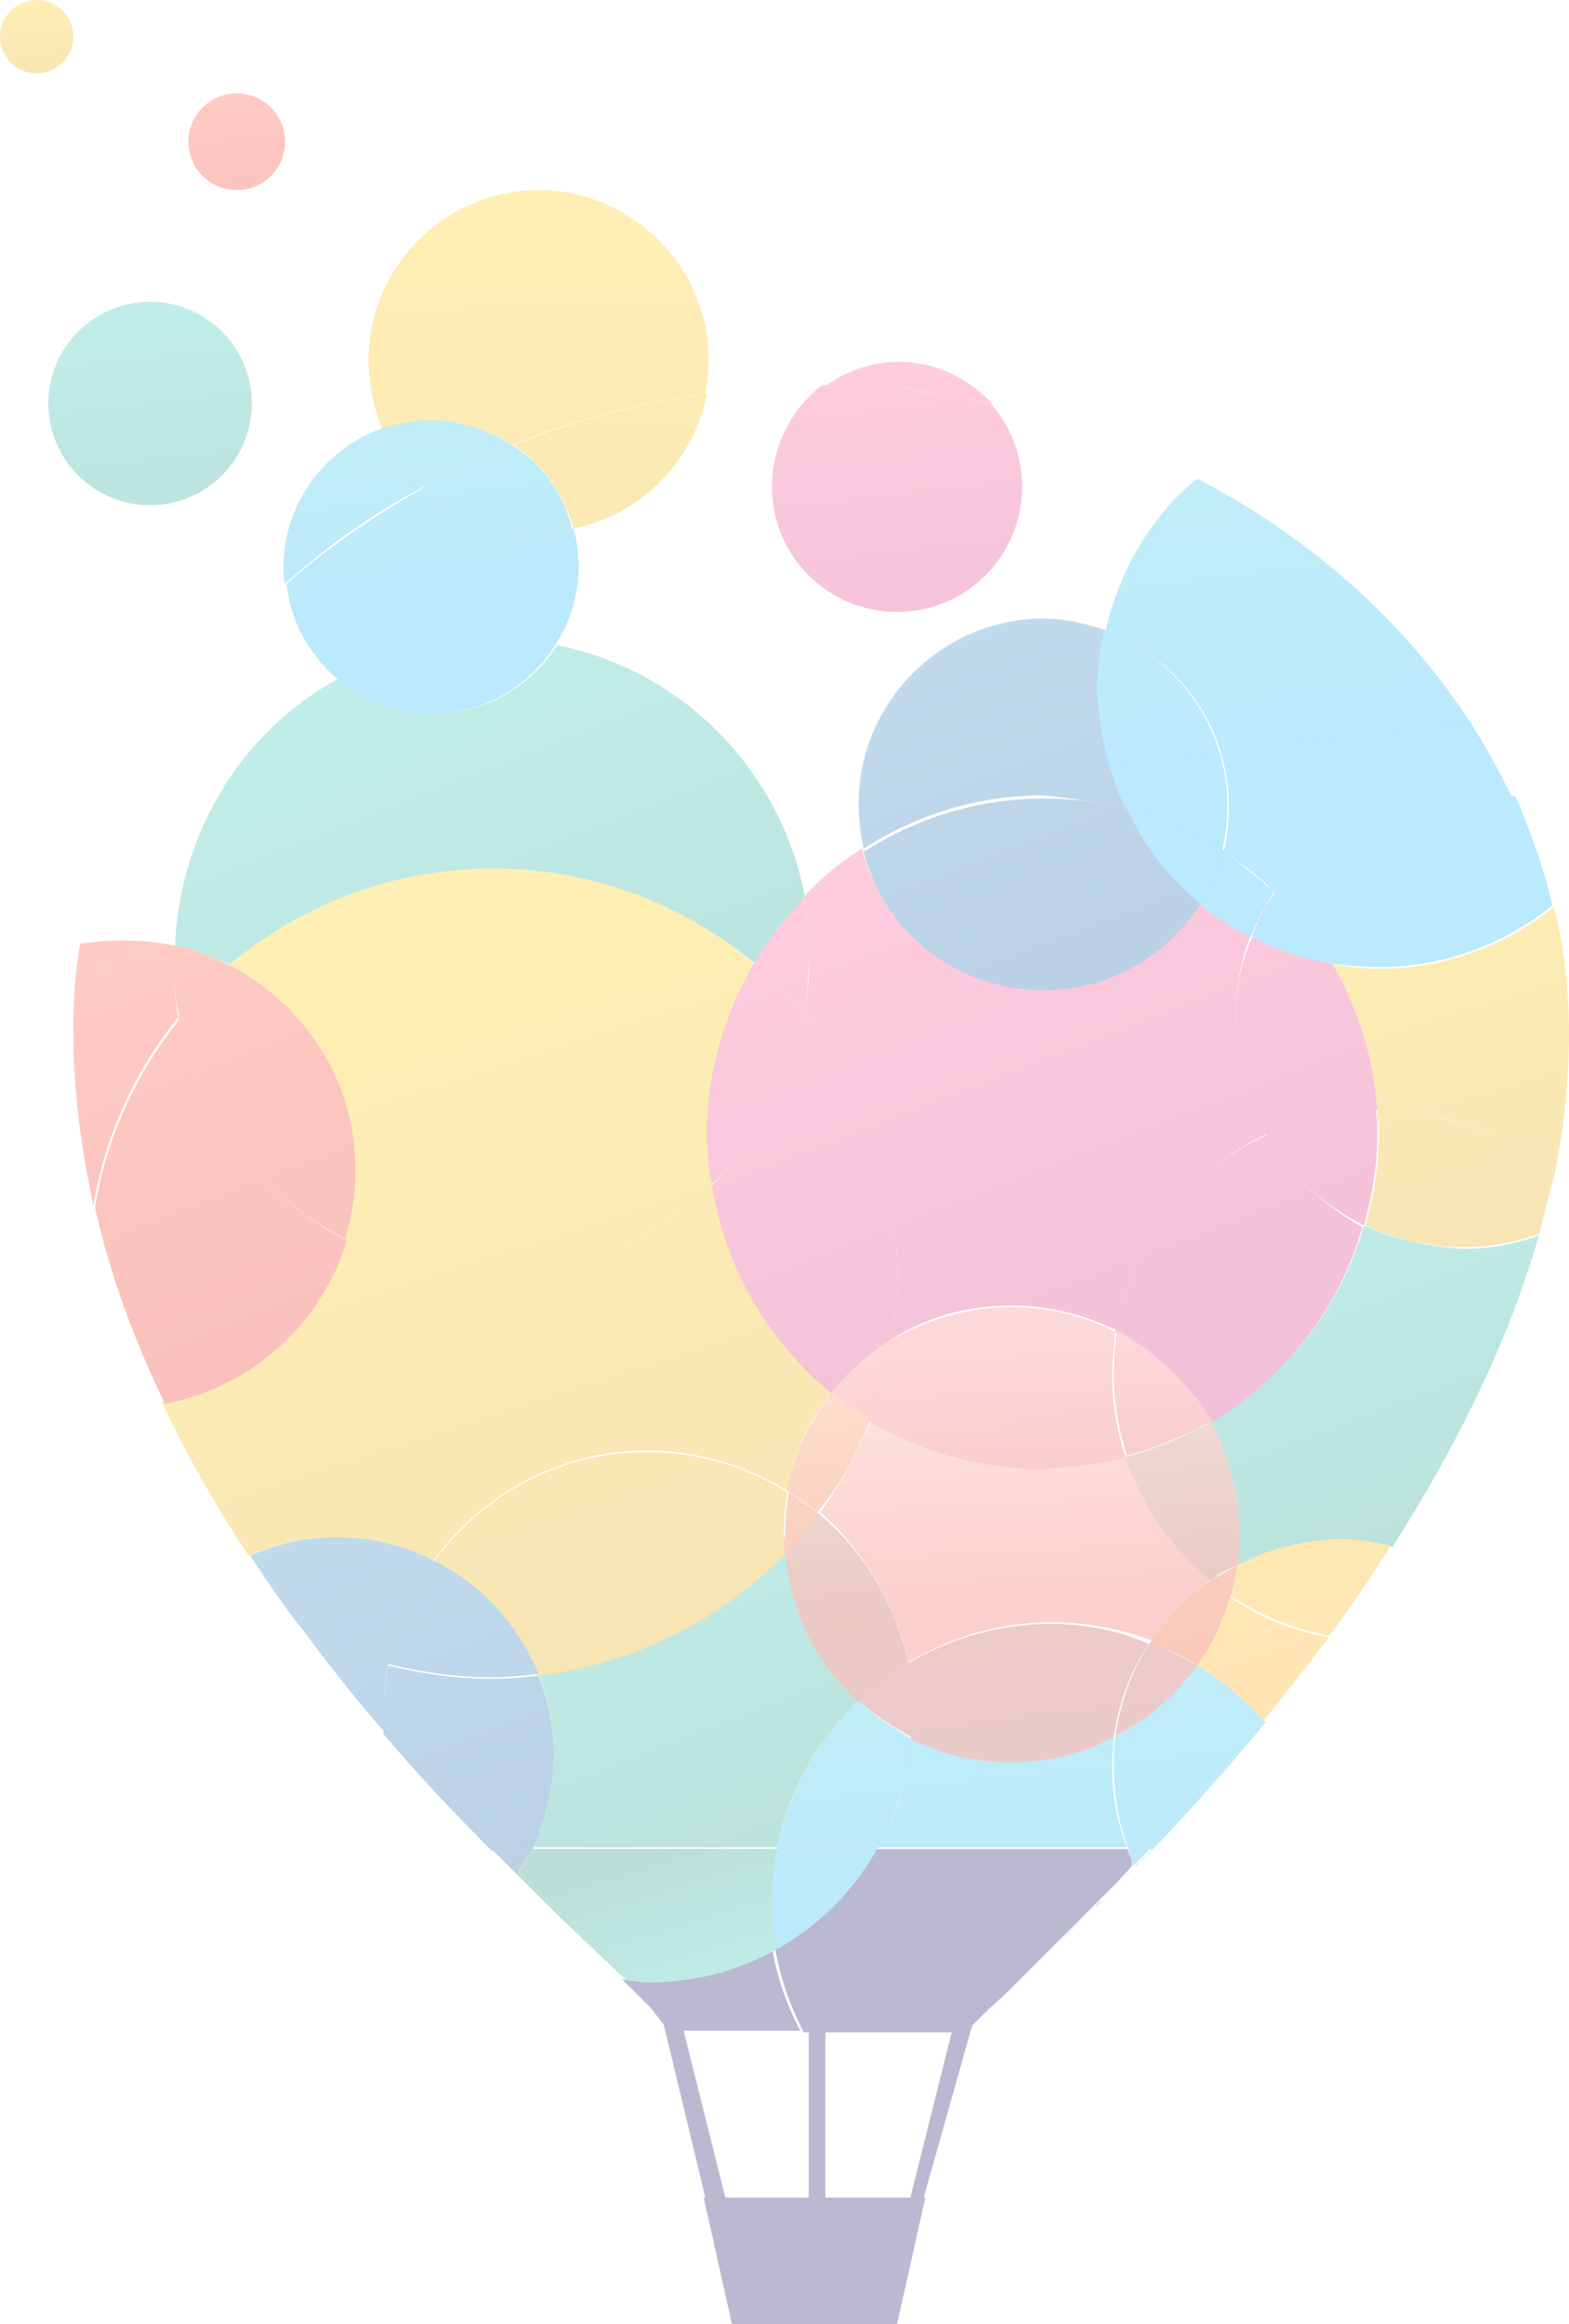 <svg width="77" height="114" viewBox="0 0 77 114" fill="none" xmlns="http://www.w3.org/2000/svg">
<g style="mix-blend-mode:luminosity" opacity="0.3">
<path d="M54.988 92.247C54.825 92.41 54.743 92.492 54.579 92.656C54.743 92.492 54.907 92.328 54.988 92.247Z" fill="#5B4831"/>
<path d="M51.797 95.436C51.715 95.518 51.633 95.599 51.633 95.599C51.715 95.518 51.797 95.436 51.797 95.436Z" fill="#5B4831"/>
<path d="M54.088 93.228C54.006 93.31 53.843 93.474 53.761 93.555C53.843 93.392 53.925 93.31 54.088 93.228Z" fill="#5B4831"/>
<path d="M55.643 91.593C55.725 91.511 55.806 91.429 55.888 91.347C55.806 91.429 55.806 91.511 55.725 91.511C55.643 91.511 55.643 91.593 55.643 91.593Z" fill="#5B4831"/>
<path d="M25.367 91.92C24.957 91.511 24.548 91.102 24.139 90.693C26.758 93.392 29.131 95.6 30.767 97.153C29.376 95.763 27.494 94.046 25.367 91.92Z" fill="#5B4831"/>
<path d="M47.706 99.362C47.706 99.362 47.706 99.443 47.706 99.362C47.624 99.525 47.542 99.525 47.46 99.607H46.724L44.678 107.785H40.505V99.607H40.096H39.687V107.785H35.595L33.549 99.607H33.877H35.759H39.277C38.623 98.38 38.132 96.99 37.886 95.518C36.004 96.581 33.877 97.154 31.585 97.154C31.258 97.154 30.849 97.154 30.522 97.072C30.685 97.235 30.767 97.317 30.931 97.481C31.013 97.562 31.095 97.644 31.176 97.726C31.34 97.89 31.422 97.971 31.585 98.135C31.667 98.217 31.667 98.217 31.749 98.299C31.913 98.462 32.077 98.626 32.158 98.789L32.24 98.871C32.322 98.953 32.404 99.116 32.486 99.198L32.567 99.28L34.613 107.785H34.531L35.922 114H44.023L45.414 107.785H45.333L47.706 99.362Z" fill="#1B1464"/>
<path d="M24.221 42.607C29.131 42.607 33.55 44.406 37.068 47.268C37.723 46.123 38.541 44.978 39.523 44.079C38.377 37.864 33.55 32.875 27.331 31.648C26.021 33.693 23.812 35.001 21.275 35.001C19.475 35.001 17.92 34.347 16.611 33.284C11.947 35.819 8.838 40.726 8.592 46.369C9.574 46.614 10.474 46.941 11.374 47.35C14.811 44.406 19.311 42.607 24.221 42.607Z" fill="url(#paint0_linear)"/>
<path d="M66.935 60.107C65.789 64.196 63.007 67.631 59.407 69.757C60.307 71.393 60.798 73.192 60.798 75.237C60.798 75.727 60.716 76.3 60.716 76.79C62.271 76.054 63.907 75.564 65.789 75.564C66.689 75.564 67.508 75.645 68.326 75.891C71.354 71.148 73.972 65.996 75.527 60.598C74.381 61.007 73.154 61.252 71.845 61.252C70.044 61.17 68.408 60.762 66.935 60.107Z" fill="url(#paint1_linear)"/>
<path d="M42.141 83.415C40.177 81.615 38.786 78.999 38.541 76.136C35.431 79.407 31.176 81.615 26.43 82.106C26.921 83.333 27.167 84.559 27.167 85.95C27.167 87.667 26.758 89.221 26.103 90.611H38.132C38.705 87.831 40.096 85.377 42.141 83.415Z" fill="url(#paint2_linear)"/>
<path d="M38.132 90.693H26.103C25.858 91.102 25.694 91.511 25.367 91.92C27.494 94.046 29.376 95.763 30.767 97.153C31.095 97.153 31.504 97.235 31.831 97.235C34.122 97.235 36.25 96.663 38.132 95.6C37.968 94.864 37.886 94.128 37.886 93.31C37.886 92.41 37.968 91.511 38.132 90.693Z" fill="#5B4831"/>
<path d="M38.132 90.693H26.103C25.858 91.102 25.694 91.511 25.367 91.92C27.494 94.046 29.376 95.763 30.767 97.153C31.095 97.153 31.504 97.235 31.831 97.235C34.122 97.235 36.25 96.663 38.132 95.6C37.968 94.864 37.886 94.128 37.886 93.31C37.886 92.41 37.968 91.511 38.132 90.693Z" fill="url(#paint3_linear)"/>
<path d="M21.275 76.545C23.648 73.274 27.494 71.148 31.749 71.148C34.286 71.148 36.577 71.884 38.623 73.111C38.95 71.311 39.687 69.676 40.832 68.286C37.723 65.751 35.595 62.234 34.941 58.063C32.158 60.762 28.312 62.479 24.058 62.479C21.521 62.479 19.066 61.825 16.938 60.762C15.711 64.851 12.274 67.959 7.937 68.776C9.165 71.393 10.638 73.928 12.192 76.3C13.502 75.728 14.975 75.4 16.448 75.4C18.329 75.4 19.884 75.809 21.275 76.545Z" fill="url(#paint4_linear)"/>
<path d="M36.986 47.268C33.55 44.324 29.049 42.607 24.139 42.607C19.23 42.607 14.729 44.406 11.21 47.35C14.893 49.231 17.429 53.075 17.429 57.491C17.429 58.636 17.266 59.699 16.938 60.762C19.066 61.825 21.521 62.479 24.057 62.479C28.312 62.479 32.077 60.762 34.941 58.063C34.777 57.245 34.695 56.346 34.695 55.528C34.777 52.502 35.595 49.722 36.986 47.268Z" fill="url(#paint5_linear)"/>
<path d="M36.986 47.268C33.55 44.324 29.049 42.607 24.139 42.607C19.23 42.607 14.729 44.406 11.21 47.35C14.893 49.231 17.429 53.075 17.429 57.491C17.429 58.636 17.266 59.699 16.938 60.762C19.066 61.825 21.521 62.479 24.057 62.479C28.312 62.479 32.077 60.762 34.941 58.063C34.777 57.245 34.695 56.346 34.695 55.528C34.777 52.502 35.595 49.722 36.986 47.268Z" fill="url(#paint6_linear)"/>
<path d="M38.541 76.218C38.541 75.891 38.459 75.564 38.459 75.237C38.459 74.501 38.541 73.846 38.623 73.192C36.659 71.966 34.286 71.23 31.749 71.23C27.412 71.23 23.648 73.356 21.275 76.627C23.648 77.772 25.448 79.816 26.43 82.188C31.176 81.615 35.431 79.407 38.541 76.218Z" fill="url(#paint7_linear)"/>
<path d="M38.541 76.218C38.541 75.891 38.459 75.564 38.459 75.237C38.459 74.501 38.541 73.846 38.623 73.192C36.659 71.966 34.286 71.23 31.749 71.23C27.412 71.23 23.648 73.356 21.275 76.627C23.648 77.772 25.448 79.816 26.43 82.188C31.176 81.615 35.431 79.407 38.541 76.218Z" fill="url(#paint8_linear)"/>
<path d="M65.38 47.268C66.608 49.395 67.426 51.848 67.59 54.465C67.59 54.465 67.59 54.465 67.672 54.465C70.945 54.465 73.972 55.691 76.264 57.736C76.755 55.364 77 53.075 77 50.621C77 48.495 76.755 46.45 76.264 44.488C73.891 46.369 70.945 47.514 67.754 47.514C66.853 47.514 66.117 47.432 65.38 47.268Z" fill="url(#paint9_linear)"/>
<path d="M67.59 54.465C67.59 54.792 67.672 55.201 67.672 55.61C67.672 57.163 67.426 58.717 67.017 60.108C68.49 60.762 70.126 61.171 71.845 61.171C73.154 61.171 74.382 60.925 75.527 60.517C75.772 59.535 76.018 58.636 76.263 57.654C73.891 55.691 70.863 54.465 67.59 54.465Z" fill="url(#paint10_linear)"/>
<path d="M67.59 54.465C67.59 54.792 67.672 55.201 67.672 55.61C67.672 57.163 67.426 58.717 67.017 60.108C68.49 60.762 70.126 61.171 71.845 61.171C73.154 61.171 74.382 60.925 75.527 60.517C75.772 59.535 76.018 58.636 76.263 57.654C73.891 55.691 70.863 54.465 67.59 54.465Z" fill="url(#paint11_linear)"/>
<path d="M58.752 81.697C59.98 82.433 61.044 83.333 61.944 84.478C63.008 83.169 64.153 81.697 65.217 80.307C63.417 79.98 61.78 79.326 60.389 78.344C60.062 79.489 59.489 80.634 58.752 81.697Z" fill="url(#paint12_linear)"/>
<path d="M60.716 76.79C60.634 77.281 60.553 77.772 60.389 78.262C61.862 79.244 63.498 79.898 65.217 80.225C66.281 78.835 67.263 77.363 68.244 75.809C67.426 75.645 66.608 75.482 65.708 75.482C63.907 75.564 62.189 75.973 60.716 76.79Z" fill="url(#paint13_linear)"/>
<path d="M60.716 76.79C60.634 77.281 60.553 77.772 60.389 78.262C61.862 79.244 63.498 79.898 65.217 80.225C66.281 78.835 67.263 77.363 68.244 75.809C67.426 75.645 66.608 75.482 65.708 75.482C63.907 75.564 62.189 75.973 60.716 76.79Z" fill="url(#paint14_linear)"/>
<path d="M39.441 49.722C42.305 53.157 44.023 57.573 44.023 62.398C44.023 63.542 43.942 64.606 43.778 65.669C45.496 64.606 47.46 64.033 49.669 64.033C51.552 64.033 53.27 64.524 54.825 65.26C55.561 61.007 58.343 57.409 62.189 55.61C61.207 53.974 60.634 52.012 60.634 49.967C60.634 48.495 60.88 47.187 61.371 45.878C60.471 45.388 59.653 44.897 58.834 44.243C57.198 46.778 54.416 48.495 51.142 48.495C46.887 48.495 43.287 45.551 42.305 41.626C41.241 42.28 40.259 43.098 39.441 43.997C39.605 44.897 39.687 45.878 39.687 46.86C39.768 47.923 39.605 48.822 39.441 49.722Z" fill="url(#paint15_linear)"/>
<path d="M39.441 49.721C39.605 48.822 39.687 47.84 39.687 46.941C39.687 45.959 39.605 44.978 39.441 44.079C38.459 45.06 37.723 46.123 36.986 47.268C37.886 48.004 38.705 48.822 39.441 49.721Z" fill="url(#paint16_linear)"/>
<path d="M39.441 49.721C39.605 48.822 39.687 47.84 39.687 46.941C39.687 45.959 39.605 44.978 39.441 44.079C38.459 45.06 37.723 46.123 36.986 47.268C37.886 48.004 38.705 48.822 39.441 49.721Z" fill="url(#paint17_linear)"/>
<path d="M62.107 55.692C58.261 57.491 55.479 61.007 54.743 65.342C56.707 66.323 58.261 67.877 59.325 69.839C62.926 67.713 65.708 64.278 66.853 60.19C64.971 59.126 63.253 57.573 62.107 55.692Z" fill="url(#paint18_linear)"/>
<path d="M62.107 55.692C58.261 57.491 55.479 61.007 54.743 65.342C56.707 66.323 58.261 67.877 59.325 69.839C62.926 67.713 65.708 64.278 66.853 60.19C64.971 59.126 63.253 57.573 62.107 55.692Z" fill="url(#paint19_linear)"/>
<path d="M43.778 65.668C43.941 64.605 44.023 63.542 44.023 62.397C44.023 57.572 42.305 53.156 39.441 49.721C38.868 52.993 37.232 55.855 34.94 58.145C35.595 62.234 37.723 65.832 40.832 68.367C41.65 67.304 42.632 66.404 43.778 65.668Z" fill="url(#paint20_linear)"/>
<path d="M43.778 65.668C43.941 64.605 44.023 63.542 44.023 62.397C44.023 57.572 42.305 53.156 39.441 49.721C38.868 52.993 37.232 55.855 34.94 58.145C35.595 62.234 37.723 65.832 40.832 68.367C41.65 67.304 42.632 66.404 43.778 65.668Z" fill="url(#paint21_linear)"/>
<path d="M39.441 49.722C38.705 48.822 37.886 48.004 36.986 47.268C35.595 49.722 34.695 52.502 34.695 55.528C34.695 56.428 34.777 57.245 34.941 58.063C37.314 55.937 38.868 52.993 39.441 49.722Z" fill="url(#paint22_linear)"/>
<path d="M39.441 49.722C38.705 48.822 37.886 48.004 36.986 47.268C35.595 49.722 34.695 52.502 34.695 55.528C34.695 56.428 34.777 57.245 34.941 58.063C37.314 55.937 38.868 52.993 39.441 49.722Z" fill="url(#paint23_linear)"/>
<path d="M39.441 49.722C38.705 48.822 37.886 48.004 36.986 47.268C35.595 49.722 34.695 52.502 34.695 55.528C34.695 56.428 34.777 57.245 34.941 58.063C37.314 55.937 38.868 52.993 39.441 49.722Z" fill="url(#paint24_linear)"/>
<path d="M60.634 50.048C60.634 52.093 61.207 54.056 62.189 55.691C63.826 54.955 65.626 54.465 67.59 54.465C67.426 51.847 66.608 49.394 65.38 47.268C63.989 47.023 62.68 46.614 61.453 45.959C60.88 47.268 60.634 48.576 60.634 50.048Z" fill="url(#paint25_linear)"/>
<path d="M60.634 50.048C60.634 52.093 61.207 54.056 62.189 55.691C63.826 54.955 65.626 54.465 67.59 54.465C67.426 51.847 66.608 49.394 65.38 47.268C63.989 47.023 62.68 46.614 61.453 45.959C60.88 47.268 60.634 48.576 60.634 50.048Z" fill="url(#paint26_linear)"/>
<path d="M66.935 60.108C67.344 58.636 67.59 57.163 67.59 55.61C67.59 55.201 67.59 54.874 67.508 54.465C65.544 54.465 63.744 54.874 62.107 55.691C63.253 57.572 64.971 59.126 66.935 60.108Z" fill="url(#paint27_linear)"/>
<path d="M66.935 60.108C67.344 58.636 67.59 57.163 67.59 55.61C67.59 55.201 67.59 54.874 67.508 54.465C65.544 54.465 63.744 54.874 62.107 55.691C63.253 57.572 64.971 59.126 66.935 60.108Z" fill="url(#paint28_linear)"/>
<path d="M66.935 60.108C67.344 58.636 67.59 57.163 67.59 55.61C67.59 55.201 67.59 54.874 67.508 54.465C65.544 54.465 63.744 54.874 62.107 55.691C63.253 57.572 64.971 59.126 66.935 60.108Z" fill="url(#paint29_linear)"/>
<path d="M55.234 39.663C54.415 37.864 53.924 35.901 53.924 33.775C53.924 32.794 54.006 31.812 54.252 30.913C53.27 30.585 52.288 30.34 51.224 30.34C46.233 30.34 42.141 34.429 42.141 39.418C42.141 40.154 42.223 40.89 42.387 41.626C44.923 39.99 47.951 39.009 51.224 39.009C52.615 39.172 53.924 39.336 55.234 39.663Z" fill="url(#paint30_linear)"/>
<path d="M51.224 48.577C54.497 48.577 57.279 46.859 58.916 44.324C57.361 43.097 56.134 41.462 55.316 39.663C54.006 39.336 52.615 39.172 51.224 39.172C47.951 39.172 44.923 40.154 42.387 41.789C43.369 45.714 46.969 48.577 51.224 48.577Z" fill="url(#paint31_linear)"/>
<path d="M51.224 48.577C54.497 48.577 57.279 46.859 58.916 44.324C57.361 43.097 56.134 41.462 55.316 39.663C54.006 39.336 52.615 39.172 51.224 39.172C47.951 39.172 44.923 40.154 42.387 41.789C43.369 45.714 46.969 48.577 51.224 48.577Z" fill="url(#paint32_linear)"/>
<path d="M19.066 81.615C17.593 81.206 16.12 80.634 14.811 79.898C16.12 81.615 17.429 83.333 18.82 84.886C18.82 84.886 18.82 84.886 18.82 84.968C18.82 84.723 18.82 84.478 18.82 84.232C18.82 83.333 18.902 82.433 19.066 81.615Z" fill="url(#paint33_linear)"/>
<path d="M27.167 86.031C27.167 84.641 26.921 83.414 26.43 82.188C25.694 82.269 24.957 82.351 24.221 82.351C22.421 82.351 20.703 82.106 19.066 81.697C18.902 82.515 18.82 83.414 18.82 84.314C18.82 84.559 18.82 84.805 18.82 85.05C20.621 87.176 22.421 89.057 24.139 90.775H26.103C26.758 89.221 27.167 87.667 27.167 86.031Z" fill="url(#paint34_linear)"/>
<path d="M27.167 86.031C27.167 84.641 26.921 83.414 26.43 82.188C25.694 82.269 24.957 82.351 24.221 82.351C22.421 82.351 20.703 82.106 19.066 81.697C18.902 82.515 18.82 83.414 18.82 84.314C18.82 84.559 18.82 84.805 18.82 85.05C20.621 87.176 22.421 89.057 24.139 90.775H26.103C26.758 89.221 27.167 87.667 27.167 86.031Z" fill="url(#paint35_linear)"/>
<path d="M25.367 91.92C25.612 91.511 25.858 91.102 26.103 90.693H24.139C24.548 91.102 24.957 91.511 25.367 91.92Z" fill="#5B4831"/>
<path d="M25.367 91.92C25.612 91.511 25.858 91.102 26.103 90.693H24.139C24.548 91.102 24.957 91.511 25.367 91.92Z" fill="url(#paint36_linear)"/>
<path d="M25.367 91.92C25.612 91.511 25.858 91.102 26.103 90.693H24.139C24.548 91.102 24.957 91.511 25.367 91.92Z" fill="url(#paint37_linear)"/>
<path d="M21.275 76.545C19.884 75.809 18.248 75.4 16.529 75.4C14.975 75.4 13.583 75.727 12.274 76.3C13.092 77.526 13.911 78.753 14.811 79.898C16.12 80.634 17.593 81.207 19.066 81.615C19.475 79.734 20.212 78.017 21.275 76.545Z" fill="url(#paint38_linear)"/>
<path d="M21.275 76.545C19.884 75.809 18.248 75.4 16.529 75.4C14.975 75.4 13.583 75.727 12.274 76.3C13.092 77.526 13.911 78.753 14.811 79.898C16.12 80.634 17.593 81.207 19.066 81.615C19.475 79.734 20.212 78.017 21.275 76.545Z" fill="url(#paint39_linear)"/>
<path d="M21.275 76.545C20.211 78.017 19.393 79.734 19.066 81.615C20.702 82.024 22.421 82.269 24.221 82.269C24.957 82.269 25.694 82.188 26.43 82.106C25.448 79.734 23.648 77.69 21.275 76.545Z" fill="url(#paint40_linear)"/>
<path d="M21.275 76.545C20.211 78.017 19.393 79.734 19.066 81.615C20.702 82.024 22.421 82.269 24.221 82.269C24.957 82.269 25.694 82.188 26.43 82.106C25.448 79.734 23.648 77.69 21.275 76.545Z" fill="url(#paint41_linear)"/>
<path d="M21.275 76.545C20.211 78.017 19.393 79.734 19.066 81.615C20.702 82.024 22.421 82.269 24.221 82.269C24.957 82.269 25.694 82.188 26.43 82.106C25.448 79.734 23.648 77.69 21.275 76.545Z" fill="url(#paint42_linear)"/>
<path d="M44.76 85.214C44.596 87.176 44.023 89.057 43.041 90.611H55.316C54.825 89.384 54.579 88.076 54.579 86.604C54.579 86.113 54.661 85.541 54.661 85.05C53.106 85.786 51.388 86.277 49.588 86.277C47.869 86.359 46.233 85.95 44.76 85.214Z" fill="url(#paint43_linear)"/>
<path d="M55.643 91.593C55.479 91.838 55.234 92.002 55.07 92.247C55.234 92.002 55.398 91.838 55.643 91.593Z" fill="url(#paint44_linear)"/>
<path d="M51.633 95.599C51.47 95.763 51.224 96.008 51.06 96.172C51.224 96.008 51.47 95.763 51.633 95.599Z" fill="url(#paint45_linear)"/>
<path d="M51.797 95.436C52.37 94.863 53.024 94.209 53.679 93.555C53.024 94.209 52.452 94.863 51.797 95.436Z" fill="url(#paint46_linear)"/>
<path d="M48.033 99.116C47.951 99.198 47.869 99.28 47.787 99.361C47.869 99.28 47.951 99.198 48.033 99.116Z" fill="url(#paint47_linear)"/>
<path d="M54.661 92.574C54.497 92.737 54.252 92.983 54.088 93.147C54.252 92.983 54.415 92.819 54.661 92.574Z" fill="url(#paint48_linear)"/>
<path d="M47.706 99.443C47.624 99.525 47.542 99.607 47.542 99.689C47.542 99.607 47.624 99.525 47.706 99.443Z" fill="#5B4831"/>
<path d="M47.706 99.443C47.624 99.525 47.542 99.607 47.542 99.689C47.542 99.607 47.624 99.525 47.706 99.443Z" fill="url(#paint49_linear)"/>
<path d="M55.316 90.693H43.041C41.814 92.737 40.096 94.455 38.05 95.6C38.295 97.072 38.786 98.38 39.441 99.689H39.85H40.259H40.668H44.923H46.806H47.542C47.542 99.607 47.624 99.525 47.706 99.443C47.706 99.443 47.706 99.443 47.706 99.361C47.787 99.28 47.869 99.198 47.951 99.116L48.033 99.034C48.36 98.707 48.769 98.298 49.26 97.889C49.751 97.399 50.324 96.826 50.979 96.172C51.142 96.008 51.388 95.763 51.551 95.6C51.633 95.518 51.715 95.436 51.715 95.436C52.288 94.864 52.943 94.209 53.597 93.555C53.679 93.473 53.843 93.31 53.925 93.228C54.088 93.064 54.334 92.819 54.497 92.656C54.661 92.492 54.743 92.41 54.907 92.247C55.07 92.001 55.316 91.838 55.479 91.592L55.561 91.511C55.561 91.265 55.479 90.938 55.316 90.693Z" fill="#1B1464"/>
<path d="M42.141 83.415C40.177 85.296 38.705 87.831 38.132 90.693H43.041C43.941 89.057 44.596 87.258 44.76 85.296C43.778 84.723 42.878 84.151 42.141 83.415Z" fill="url(#paint50_linear)"/>
<path d="M42.141 83.415C40.177 85.296 38.705 87.831 38.132 90.693H43.041C43.941 89.057 44.596 87.258 44.76 85.296C43.778 84.723 42.878 84.151 42.141 83.415Z" fill="url(#paint51_linear)"/>
<path d="M43.041 90.693H38.132C37.968 91.511 37.886 92.41 37.886 93.31C37.886 94.128 37.968 94.864 38.132 95.6C40.177 94.455 41.896 92.737 43.041 90.693Z" fill="#5B4831"/>
<path d="M43.041 90.693H38.132C37.968 91.511 37.886 92.41 37.886 93.31C37.886 94.128 37.968 94.864 38.132 95.6C40.177 94.455 41.896 92.737 43.041 90.693Z" fill="url(#paint52_linear)"/>
<path d="M43.041 90.693H38.132C37.968 91.511 37.886 92.41 37.886 93.31C37.886 94.128 37.968 94.864 38.132 95.6C40.177 94.455 41.896 92.737 43.041 90.693Z" fill="url(#paint53_linear)"/>
<path d="M58.752 81.697C57.689 83.169 56.298 84.314 54.743 85.132C54.661 85.622 54.661 86.113 54.661 86.686C54.661 88.076 54.907 89.466 55.398 90.693H56.543C56.379 90.938 56.134 91.102 55.97 91.347C57.77 89.466 59.734 87.34 61.698 84.968C61.862 84.805 61.944 84.641 62.107 84.478C61.044 83.333 59.98 82.433 58.752 81.697Z" fill="url(#paint54_linear)"/>
<path d="M58.752 81.697C57.689 83.169 56.298 84.314 54.743 85.132C54.661 85.622 54.661 86.113 54.661 86.686C54.661 88.076 54.907 89.466 55.398 90.693H56.543C56.379 90.938 56.134 91.102 55.97 91.347C57.77 89.466 59.734 87.34 61.698 84.968C61.862 84.805 61.944 84.641 62.107 84.478C61.044 83.333 59.98 82.433 58.752 81.697Z" fill="url(#paint55_linear)"/>
<path d="M55.316 90.693C55.398 90.938 55.561 91.266 55.643 91.511C55.725 91.429 55.725 91.347 55.807 91.347C55.97 91.102 56.216 90.938 56.379 90.693H55.316Z" fill="#5B4831"/>
<path d="M55.316 90.693C55.398 90.938 55.561 91.266 55.643 91.511C55.725 91.429 55.725 91.347 55.807 91.347C55.97 91.102 56.216 90.938 56.379 90.693H55.316Z" fill="url(#paint56_linear)"/>
<path d="M55.316 90.693C55.398 90.938 55.561 91.266 55.643 91.511C55.725 91.429 55.725 91.347 55.807 91.347C55.97 91.102 56.216 90.938 56.379 90.693H55.316Z" fill="url(#paint57_linear)"/>
<path d="M54.252 30.994C57.77 32.221 60.307 35.574 60.307 39.581C60.307 40.317 60.225 41.053 60.062 41.789C60.962 42.361 61.862 43.016 62.598 43.833C64.644 40.889 67.999 39.008 71.763 39.008C72.663 39.008 73.481 39.09 74.299 39.336C71.272 32.712 65.789 27.151 58.752 23.471C56.543 25.27 54.906 27.968 54.252 30.994Z" fill="url(#paint58_linear)"/>
<path d="M62.598 43.751C63.662 44.815 64.644 45.959 65.38 47.268C66.117 47.35 66.853 47.431 67.672 47.431C70.863 47.431 73.891 46.287 76.182 44.406C75.773 42.606 75.118 40.807 74.382 39.09C73.563 38.926 72.745 38.763 71.845 38.763C67.917 38.926 64.562 40.807 62.598 43.751Z" fill="url(#paint59_linear)"/>
<path d="M62.598 43.751C63.662 44.815 64.644 45.959 65.38 47.268C66.117 47.35 66.853 47.431 67.672 47.431C70.863 47.431 73.891 46.287 76.182 44.406C75.773 42.606 75.118 40.807 74.382 39.09C73.563 38.926 72.745 38.763 71.845 38.763C67.917 38.926 64.562 40.807 62.598 43.751Z" fill="url(#paint60_linear)"/>
<path d="M61.371 45.96C61.698 45.142 62.107 44.406 62.517 43.752C61.698 43.016 60.88 42.361 59.98 41.707C59.734 42.607 59.325 43.506 58.834 44.324C59.653 44.978 60.471 45.551 61.371 45.96Z" fill="url(#paint61_linear)"/>
<path d="M61.371 45.96C61.698 45.142 62.107 44.406 62.517 43.752C61.698 43.016 60.88 42.361 59.98 41.707C59.734 42.607 59.325 43.506 58.834 44.324C59.653 44.978 60.471 45.551 61.371 45.96Z" fill="url(#paint62_linear)"/>
<path d="M65.38 47.268C64.644 45.96 63.662 44.733 62.598 43.752C62.107 44.406 61.698 45.224 61.453 45.96C62.598 46.614 63.908 47.023 65.38 47.268Z" fill="url(#paint63_linear)"/>
<path d="M65.38 47.268C64.644 45.96 63.662 44.733 62.598 43.752C62.107 44.406 61.698 45.224 61.453 45.96C62.598 46.614 63.908 47.023 65.38 47.268Z" fill="url(#paint64_linear)"/>
<path d="M65.38 47.268C64.644 45.96 63.662 44.733 62.598 43.752C62.107 44.406 61.698 45.224 61.453 45.96C62.598 46.614 63.908 47.023 65.38 47.268Z" fill="url(#paint65_linear)"/>
<path d="M55.234 39.663C56.952 40.072 58.507 40.808 59.98 41.707C60.143 40.971 60.225 40.235 60.225 39.499C60.225 35.574 57.689 32.221 54.17 30.912C54.006 31.812 53.843 32.793 53.843 33.775C53.925 35.901 54.416 37.864 55.234 39.663Z" fill="url(#paint66_linear)"/>
<path d="M55.234 39.663C56.952 40.072 58.507 40.808 59.98 41.707C60.143 40.971 60.225 40.235 60.225 39.499C60.225 35.574 57.689 32.221 54.17 30.912C54.006 31.812 53.843 32.793 53.843 33.775C53.925 35.901 54.416 37.864 55.234 39.663Z" fill="url(#paint67_linear)"/>
<path d="M58.916 44.324C59.407 43.507 59.816 42.607 60.062 41.707C58.589 40.808 57.034 40.072 55.316 39.663C56.134 41.462 57.361 43.098 58.916 44.324Z" fill="url(#paint68_linear)"/>
<path d="M58.916 44.324C59.407 43.507 59.816 42.607 60.062 41.707C58.589 40.808 57.034 40.072 55.316 39.663C56.134 41.462 57.361 43.098 58.916 44.324Z" fill="url(#paint69_linear)"/>
<path d="M58.916 44.324C59.407 43.507 59.816 42.607 60.062 41.707C58.589 40.808 57.034 40.072 55.316 39.663C56.134 41.462 57.361 43.098 58.916 44.324Z" fill="url(#paint70_linear)"/>
<path opacity="0.76" d="M44.596 81.534C46.642 80.307 49.015 79.571 51.634 79.571C53.352 79.571 54.989 79.898 56.543 80.471C57.361 79.326 58.343 78.263 59.489 77.445C57.607 75.891 56.134 73.765 55.316 71.393C54.007 71.72 52.697 71.884 51.224 71.884C48.115 71.884 45.251 70.984 42.796 69.512C42.142 71.148 41.323 72.702 40.26 74.174C42.387 76.055 43.942 78.671 44.596 81.534Z" fill="url(#paint71_linear)"/>
<path d="M59.407 77.527C59.816 77.199 60.225 76.954 60.716 76.79C60.798 76.3 60.798 75.727 60.798 75.237C60.798 73.274 60.307 71.393 59.407 69.758C58.098 70.494 56.707 71.066 55.234 71.475C56.052 73.847 57.525 75.973 59.407 77.527Z" fill="url(#paint72_linear)"/>
<path opacity="0.76" d="M59.407 77.527C59.816 77.199 60.225 76.954 60.716 76.79C60.798 76.3 60.798 75.727 60.798 75.237C60.798 73.274 60.307 71.393 59.407 69.758C58.098 70.494 56.707 71.066 55.234 71.475C56.052 73.847 57.525 75.973 59.407 77.527Z" fill="url(#paint73_linear)"/>
<path d="M40.177 74.255C39.687 74.91 39.114 75.564 38.541 76.218C38.786 79.08 40.096 81.615 42.141 83.496C42.878 82.76 43.696 82.188 44.596 81.615C43.941 78.671 42.387 76.055 40.177 74.255Z" fill="url(#paint74_linear)"/>
<path opacity="0.76" d="M40.177 74.255C39.687 74.91 39.114 75.564 38.541 76.218C38.786 79.08 40.096 81.615 42.141 83.496C42.878 82.76 43.696 82.188 44.596 81.615C43.941 78.671 42.387 76.055 40.177 74.255Z" fill="url(#paint75_linear)"/>
<path d="M42.714 69.594C42.059 69.185 41.405 68.776 40.832 68.285C39.768 69.676 38.95 71.311 38.623 73.11C39.114 73.438 39.686 73.765 40.096 74.174C41.241 72.865 42.059 71.311 42.714 69.594Z" fill="url(#paint76_linear)"/>
<path opacity="0.76" d="M42.714 69.594C42.059 69.185 41.405 68.776 40.832 68.285C39.768 69.676 38.95 71.311 38.623 73.11C39.114 73.438 39.686 73.765 40.096 74.174C41.241 72.865 42.059 71.311 42.714 69.594Z" fill="url(#paint77_linear)"/>
<path d="M38.541 76.218C39.114 75.645 39.687 74.991 40.177 74.255C39.687 73.846 39.196 73.519 38.705 73.192C38.623 73.846 38.541 74.501 38.541 75.237C38.459 75.564 38.459 75.891 38.541 76.218Z" fill="url(#paint78_linear)"/>
<path d="M38.541 76.218C39.114 75.645 39.687 74.991 40.177 74.255C39.687 73.846 39.196 73.519 38.705 73.192C38.623 73.846 38.541 74.501 38.541 75.237C38.459 75.564 38.459 75.891 38.541 76.218Z" fill="url(#paint79_linear)"/>
<path opacity="0.76" d="M38.541 76.218C39.114 75.645 39.687 74.991 40.177 74.255C39.687 73.846 39.196 73.519 38.705 73.192C38.623 73.846 38.541 74.501 38.541 75.237C38.459 75.564 38.459 75.891 38.541 76.218Z" fill="url(#paint80_linear)"/>
<path d="M56.461 80.552C57.28 80.879 58.016 81.206 58.752 81.697C59.489 80.634 60.062 79.489 60.389 78.262C60.062 78.017 59.734 77.772 59.407 77.526C58.261 78.344 57.28 79.326 56.461 80.552Z" fill="url(#paint81_linear)"/>
<path opacity="0.76" d="M56.461 80.552C57.28 80.879 58.016 81.206 58.752 81.697C59.489 80.634 60.062 79.489 60.389 78.262C60.062 78.017 59.734 77.772 59.407 77.526C58.261 78.344 57.28 79.326 56.461 80.552Z" fill="url(#paint82_linear)"/>
<path d="M60.389 78.263C60.552 77.772 60.634 77.281 60.716 76.79C60.225 77.036 59.816 77.281 59.407 77.527C59.734 77.772 60.062 78.018 60.389 78.263Z" fill="url(#paint83_linear)"/>
<path d="M60.389 78.263C60.552 77.772 60.634 77.281 60.716 76.79C60.225 77.036 59.816 77.281 59.407 77.527C59.734 77.772 60.062 78.018 60.389 78.263Z" fill="url(#paint84_linear)"/>
<path opacity="0.76" d="M60.389 78.263C60.552 77.772 60.634 77.281 60.716 76.79C60.225 77.036 59.816 77.281 59.407 77.527C59.734 77.772 60.062 78.018 60.389 78.263Z" fill="url(#paint85_linear)"/>
<path d="M55.234 71.475C54.825 70.248 54.579 68.858 54.579 67.468C54.579 66.732 54.661 65.996 54.743 65.341C53.188 64.524 51.47 64.115 49.588 64.115C47.46 64.115 45.415 64.769 43.696 65.75C43.451 67.141 43.123 68.449 42.632 69.676C45.087 71.148 48.033 72.047 51.061 72.047C52.615 71.966 53.925 71.802 55.234 71.475Z" fill="url(#paint86_linear)"/>
<path opacity="0.76" d="M55.234 71.475C54.825 70.248 54.579 68.858 54.579 67.468C54.579 66.732 54.661 65.996 54.743 65.341C53.188 64.524 51.47 64.115 49.588 64.115C47.46 64.115 45.415 64.769 43.696 65.75C43.451 67.141 43.123 68.449 42.632 69.676C45.087 71.148 48.033 72.047 51.061 72.047C52.615 71.966 53.925 71.802 55.234 71.475Z" fill="url(#paint87_linear)"/>
<path d="M54.825 65.26C54.743 65.996 54.661 66.65 54.661 67.386C54.661 68.776 54.907 70.166 55.316 71.393C56.788 70.984 58.18 70.412 59.489 69.676C58.343 67.876 56.707 66.323 54.825 65.26Z" fill="url(#paint88_linear)"/>
<path d="M54.825 65.26C54.743 65.996 54.661 66.65 54.661 67.386C54.661 68.776 54.907 70.166 55.316 71.393C56.788 70.984 58.18 70.412 59.489 69.676C58.343 67.876 56.707 66.323 54.825 65.26Z" fill="url(#paint89_linear)"/>
<path opacity="0.76" d="M54.825 65.26C54.743 65.996 54.661 66.65 54.661 67.386C54.661 68.776 54.907 70.166 55.316 71.393C56.788 70.984 58.18 70.412 59.489 69.676C58.343 67.876 56.707 66.323 54.825 65.26Z" fill="url(#paint90_linear)"/>
<path d="M43.778 65.668C42.632 66.404 41.65 67.222 40.832 68.285C41.405 68.776 42.06 69.185 42.714 69.594C43.205 68.367 43.532 67.059 43.778 65.668Z" fill="url(#paint91_linear)"/>
<path d="M43.778 65.668C42.632 66.404 41.65 67.222 40.832 68.285C41.405 68.776 42.06 69.185 42.714 69.594C43.205 68.367 43.532 67.059 43.778 65.668Z" fill="url(#paint92_linear)"/>
<path opacity="0.76" d="M43.778 65.668C42.632 66.404 41.65 67.222 40.832 68.285C41.405 68.776 42.06 69.185 42.714 69.594C43.205 68.367 43.532 67.059 43.778 65.668Z" fill="url(#paint93_linear)"/>
<path d="M51.552 79.653C49.015 79.653 46.56 80.389 44.514 81.615C44.678 82.433 44.76 83.333 44.76 84.233C44.76 84.56 44.76 84.969 44.678 85.296C46.151 86.032 47.788 86.441 49.588 86.441C51.388 86.441 53.106 86.032 54.661 85.214C54.907 83.496 55.479 81.943 56.379 80.634C54.907 79.98 53.27 79.653 51.552 79.653Z" fill="url(#paint94_linear)"/>
<path opacity="0.76" d="M51.552 79.653C49.015 79.653 46.56 80.389 44.514 81.615C44.678 82.433 44.76 83.333 44.76 84.233C44.76 84.56 44.76 84.969 44.678 85.296C46.151 86.032 47.788 86.441 49.588 86.441C51.388 86.441 53.106 86.032 54.661 85.214C54.907 83.496 55.479 81.943 56.379 80.634C54.907 79.98 53.27 79.653 51.552 79.653Z" fill="url(#paint95_linear)"/>
<path d="M44.842 84.15C44.842 83.251 44.76 82.351 44.596 81.533C43.696 82.024 42.878 82.678 42.141 83.414C42.959 84.15 43.86 84.723 44.76 85.213C44.76 84.886 44.842 84.559 44.842 84.15Z" fill="url(#paint96_linear)"/>
<path d="M44.842 84.15C44.842 83.251 44.76 82.351 44.596 81.533C43.696 82.024 42.878 82.678 42.141 83.414C42.959 84.15 43.86 84.723 44.76 85.213C44.76 84.886 44.842 84.559 44.842 84.15Z" fill="url(#paint97_linear)"/>
<path opacity="0.76" d="M44.842 84.15C44.842 83.251 44.76 82.351 44.596 81.533C43.696 82.024 42.878 82.678 42.141 83.414C42.959 84.15 43.86 84.723 44.76 85.213C44.76 84.886 44.842 84.559 44.842 84.15Z" fill="url(#paint98_linear)"/>
<path d="M54.743 85.132C56.379 84.314 57.77 83.087 58.752 81.697C58.016 81.288 57.279 80.879 56.461 80.552C55.561 81.861 54.988 83.496 54.743 85.132Z" fill="url(#paint99_linear)"/>
<path d="M54.743 85.132C56.379 84.314 57.77 83.087 58.752 81.697C58.016 81.288 57.279 80.879 56.461 80.552C55.561 81.861 54.988 83.496 54.743 85.132Z" fill="url(#paint100_linear)"/>
<path opacity="0.76" d="M54.743 85.132C56.379 84.314 57.77 83.087 58.752 81.697C58.016 81.288 57.279 80.879 56.461 80.552C55.561 81.861 54.988 83.496 54.743 85.132Z" fill="url(#paint101_linear)"/>
<path d="M8.51 46.941C8.51 46.777 8.51 46.532 8.51 46.368C7.692 46.205 6.873 46.123 5.973 46.123C5.237 46.123 4.582 46.205 3.928 46.287C3.682 47.677 3.6 49.149 3.6 50.621C3.6 53.565 4.009 56.427 4.582 59.126C5.155 55.691 6.628 52.502 8.755 49.885C8.592 48.985 8.51 47.922 8.51 46.941Z" fill="url(#paint102_linear)"/>
<path d="M11.292 47.35C10.392 46.941 9.492 46.532 8.51 46.369C8.51 46.532 8.51 46.778 8.51 46.941C8.51 47.922 8.592 48.986 8.837 49.967C9.574 48.986 10.392 48.168 11.292 47.35Z" fill="url(#paint103_linear)"/>
<path d="M11.292 47.35C10.392 46.941 9.492 46.532 8.51 46.369C8.51 46.532 8.51 46.778 8.51 46.941C8.51 47.922 8.592 48.986 8.837 49.967C9.574 48.986 10.392 48.168 11.292 47.35Z" fill="url(#paint104_linear)"/>
<path d="M17.02 60.844C12.847 58.717 9.738 54.71 8.838 49.967C6.71 52.584 5.237 55.773 4.664 59.208C5.401 62.561 6.628 65.832 8.101 68.858C12.356 68.04 15.793 64.933 17.02 60.844Z" fill="url(#paint105_linear)"/>
<path d="M17.02 60.844C12.847 58.717 9.738 54.71 8.838 49.967C6.71 52.584 5.237 55.773 4.664 59.208C5.401 62.561 6.628 65.832 8.101 68.858C12.356 68.04 15.793 64.933 17.02 60.844Z" fill="url(#paint106_linear)"/>
<path d="M11.292 47.35C10.392 48.168 9.574 48.985 8.756 49.885C9.656 54.628 12.765 58.635 16.938 60.762C17.266 59.699 17.429 58.635 17.429 57.49C17.511 53.074 14.975 49.312 11.292 47.35Z" fill="url(#paint107_linear)"/>
<path d="M11.292 47.35C10.392 48.168 9.574 48.985 8.756 49.885C9.656 54.628 12.765 58.635 16.938 60.762C17.266 59.699 17.429 58.635 17.429 57.49C17.511 53.074 14.975 49.312 11.292 47.35Z" fill="url(#paint108_linear)"/>
<path d="M11.292 47.35C10.392 48.168 9.574 48.985 8.756 49.885C9.656 54.628 12.765 58.635 16.938 60.762C17.266 59.699 17.429 58.635 17.429 57.49C17.511 53.074 14.975 49.312 11.292 47.35Z" fill="url(#paint109_linear)"/>
<path d="M28.149 25.924C31.422 25.27 34.04 22.653 34.695 19.3C31.34 19.791 28.149 20.608 25.203 21.835C26.594 22.735 27.658 24.207 28.149 25.924Z" fill="url(#paint110_linear)"/>
<path d="M25.121 21.835C28.067 20.608 31.258 19.791 34.613 19.3C34.695 18.809 34.777 18.237 34.777 17.664C34.777 13.085 31.013 9.323 26.43 9.323C21.848 9.323 18.084 13.085 18.084 17.664C18.084 18.809 18.33 19.954 18.739 21.017C19.475 20.772 20.293 20.608 21.112 20.608C22.666 20.608 23.976 21.099 25.121 21.835Z" fill="url(#paint111_linear)"/>
<path d="M44.187 18.973C44.678 19.055 45.251 19.218 45.742 19.3C46.724 19.463 47.706 19.627 48.688 19.791C47.542 18.564 45.906 17.746 44.105 17.746C42.714 17.746 41.487 18.237 40.423 18.973C41.814 18.973 43.205 19.055 44.596 19.218C44.433 19.055 44.269 19.055 44.187 18.973Z" fill="url(#paint112_linear)"/>
<path d="M37.886 23.88C37.886 27.314 40.668 30.013 44.023 30.013C47.46 30.013 50.16 27.233 50.16 23.88C50.16 22.326 49.588 20.854 48.606 19.791C47.624 19.627 46.642 19.382 45.66 19.3C45.169 19.218 44.678 19.055 44.105 18.973C44.269 19.055 44.351 19.137 44.514 19.137C43.123 18.973 41.732 18.891 40.341 18.891C38.868 20.036 37.886 21.835 37.886 23.88Z" fill="url(#paint113_linear)"/>
<path d="M7.365 24.779C10.121 24.779 12.356 22.546 12.356 19.791C12.356 17.035 10.121 14.802 7.365 14.802C4.608 14.802 2.373 17.035 2.373 19.791C2.373 22.546 4.608 24.779 7.365 24.779Z" fill="url(#paint114_linear)"/>
<path d="M11.62 9.323C12.93 9.323 13.993 8.261 13.993 6.951C13.993 5.641 12.93 4.58 11.62 4.58C10.309 4.58 9.247 5.641 9.247 6.951C9.247 8.261 10.309 9.323 11.62 9.323Z" fill="url(#paint115_linear)"/>
<path d="M1.8 3.598C2.794 3.598 3.6 2.793 3.6 1.799C3.6 0.806 2.794 0 1.8 0C0.806 0 0 0.806 0 1.799C0 2.793 0.806 3.598 1.8 3.598Z" fill="url(#paint116_linear)"/>
<path d="M18.739 21.018C15.957 21.999 13.911 24.698 13.911 27.805C13.911 28.051 13.911 28.378 13.993 28.623C16.038 26.824 18.248 25.188 20.784 23.88C19.966 23.062 19.23 22.163 18.739 21.018Z" fill="url(#paint117_linear)"/>
<path d="M16.529 33.284C18.738 32.057 21.357 31.321 24.139 31.321C25.203 31.321 26.267 31.403 27.249 31.648C27.985 30.503 28.394 29.195 28.394 27.805C28.394 27.151 28.312 26.496 28.149 25.924C27.576 26.006 27.085 26.087 26.512 26.087C24.303 26.087 22.339 25.27 20.866 23.879C18.411 25.27 16.12 26.823 14.074 28.623C14.238 30.503 15.22 32.139 16.529 33.284Z" fill="url(#paint118_linear)"/>
<path d="M27.248 31.649C26.267 31.403 25.203 31.322 24.139 31.322C21.357 31.322 18.82 32.058 16.529 33.284C17.756 34.347 19.393 35.002 21.193 35.002C23.73 35.002 25.939 33.693 27.248 31.649Z" fill="url(#paint119_linear)"/>
<path d="M27.248 31.649C26.267 31.403 25.203 31.322 24.139 31.322C21.357 31.322 18.82 32.058 16.529 33.284C17.756 34.347 19.393 35.002 21.193 35.002C23.73 35.002 25.939 33.693 27.248 31.649Z" fill="url(#paint120_linear)"/>
<path d="M20.784 23.88C22.175 23.143 23.648 22.407 25.121 21.835C23.976 21.099 22.584 20.608 21.112 20.608C20.293 20.608 19.475 20.772 18.739 21.017C19.23 22.162 19.966 23.062 20.784 23.88Z" fill="url(#paint121_linear)"/>
<path d="M20.784 23.88C22.175 23.143 23.648 22.407 25.121 21.835C23.976 21.099 22.584 20.608 21.112 20.608C20.293 20.608 19.475 20.772 18.739 21.017C19.23 22.162 19.966 23.062 20.784 23.88Z" fill="url(#paint122_linear)"/>
<path d="M25.121 21.835C23.648 22.408 22.175 23.144 20.784 23.88C22.257 25.27 24.221 26.088 26.43 26.088C27.003 26.088 27.576 26.006 28.067 25.924C27.658 24.207 26.594 22.735 25.121 21.835Z" fill="url(#paint123_linear)"/>
<path d="M25.121 21.835C23.648 22.408 22.175 23.144 20.784 23.88C22.257 25.27 24.221 26.088 26.43 26.088C27.003 26.088 27.576 26.006 28.067 25.924C27.658 24.207 26.594 22.735 25.121 21.835Z" fill="url(#paint124_linear)"/>
</g>
<defs>
<linearGradient id="paint0_linear" x1="18.743" y1="31.321" x2="30.186" y2="60.73" gradientUnits="userSpaceOnUse">
<stop stop-color="#2EC7BB"/>
<stop offset="1" stop-color="#1C957C"/>
</linearGradient>
<linearGradient id="paint1_linear" x1="62.632" y1="54.633" x2="72.165" y2="79.134" gradientUnits="userSpaceOnUse">
<stop stop-color="#2EC7BB"/>
<stop offset="1" stop-color="#1C957C"/>
</linearGradient>
<linearGradient id="paint2_linear" x1="27.837" y1="70.98" x2="37.37" y2="95.481" gradientUnits="userSpaceOnUse">
<stop stop-color="#2EC7BB"/>
<stop offset="1" stop-color="#1C957C"/>
</linearGradient>
<linearGradient id="paint3_linear" x1="34.265" y1="99.403" x2="31.708" y2="91.137" gradientUnits="userSpaceOnUse">
<stop stop-color="#2EC7BB"/>
<stop offset="1" stop-color="#1C957C"/>
</linearGradient>
<linearGradient id="paint4_linear" x1="17.462" y1="46.881" x2="31.157" y2="89.42" gradientUnits="userSpaceOnUse">
<stop stop-color="#FFCA03"/>
<stop offset="1" stop-color="#DE9F03"/>
</linearGradient>
<linearGradient id="paint5_linear" x1="18.043" y1="31.593" x2="29.486" y2="61.003" gradientUnits="userSpaceOnUse">
<stop stop-color="#2EC7BB"/>
<stop offset="1" stop-color="#1C957C"/>
</linearGradient>
<linearGradient id="paint6_linear" x1="23.411" y1="44.965" x2="37.106" y2="87.504" gradientUnits="userSpaceOnUse">
<stop stop-color="#FFCA03"/>
<stop offset="1" stop-color="#DE9F03"/>
</linearGradient>
<linearGradient id="paint7_linear" x1="28.398" y1="70.762" x2="37.931" y2="95.263" gradientUnits="userSpaceOnUse">
<stop stop-color="#2EC7BB"/>
<stop offset="1" stop-color="#1C957C"/>
</linearGradient>
<linearGradient id="paint8_linear" x1="20.645" y1="45.856" x2="34.34" y2="88.395" gradientUnits="userSpaceOnUse">
<stop stop-color="#FFCA03"/>
<stop offset="1" stop-color="#DE9F03"/>
</linearGradient>
<linearGradient id="paint9_linear" x1="69.097" y1="40.943" x2="76.789" y2="64.834" gradientUnits="userSpaceOnUse">
<stop stop-color="#FFCA03"/>
<stop offset="1" stop-color="#DE9F03"/>
</linearGradient>
<linearGradient id="paint10_linear" x1="68.955" y1="52.173" x2="78.488" y2="76.674" gradientUnits="userSpaceOnUse">
<stop stop-color="#2EC7BB"/>
<stop offset="1" stop-color="#1C957C"/>
</linearGradient>
<linearGradient id="paint11_linear" x1="66.098" y1="41.909" x2="73.79" y2="65.8" gradientUnits="userSpaceOnUse">
<stop stop-color="#FFCA03"/>
<stop offset="1" stop-color="#DE9F03"/>
</linearGradient>
<linearGradient id="paint12_linear" x1="61.114" y1="78.223" x2="68.806" y2="102.114" gradientUnits="userSpaceOnUse">
<stop stop-color="#FFB003"/>
<stop offset="1" stop-color="#FF7803"/>
</linearGradient>
<linearGradient id="paint13_linear" x1="56.521" y1="57.011" x2="66.054" y2="81.512" gradientUnits="userSpaceOnUse">
<stop stop-color="#2EC7BB"/>
<stop offset="1" stop-color="#1C957C"/>
</linearGradient>
<linearGradient id="paint14_linear" x1="64.368" y1="77.175" x2="72.06" y2="101.067" gradientUnits="userSpaceOnUse">
<stop stop-color="#FFB003"/>
<stop offset="1" stop-color="#FF7803"/>
</linearGradient>
<linearGradient id="paint15_linear" x1="46.008" y1="38.939" x2="58.049" y2="69.886" gradientUnits="userSpaceOnUse">
<stop stop-color="#FF568F"/>
<stop offset="1" stop-color="#CF2D7C"/>
</linearGradient>
<linearGradient id="paint16_linear" x1="30.82" y1="26.621" x2="42.263" y2="56.032" gradientUnits="userSpaceOnUse">
<stop stop-color="#2EC7BB"/>
<stop offset="1" stop-color="#1C957C"/>
</linearGradient>
<linearGradient id="paint17_linear" x1="36.986" y1="42.449" x2="49.026" y2="73.396" gradientUnits="userSpaceOnUse">
<stop stop-color="#FF568F"/>
<stop offset="1" stop-color="#CF2D7C"/>
</linearGradient>
<linearGradient id="paint18_linear" x1="58.389" y1="56.285" x2="67.921" y2="80.785" gradientUnits="userSpaceOnUse">
<stop stop-color="#2EC7BB"/>
<stop offset="1" stop-color="#1C957C"/>
</linearGradient>
<linearGradient id="paint19_linear" x1="50.892" y1="37.039" x2="62.932" y2="67.986" gradientUnits="userSpaceOnUse">
<stop stop-color="#FF568F"/>
<stop offset="1" stop-color="#CF2D7C"/>
</linearGradient>
<linearGradient id="paint20_linear" x1="33.899" y1="41.588" x2="47.594" y2="84.127" gradientUnits="userSpaceOnUse">
<stop stop-color="#FFCA03"/>
<stop offset="1" stop-color="#DE9F03"/>
</linearGradient>
<linearGradient id="paint21_linear" x1="33.613" y1="43.762" x2="45.654" y2="74.708" gradientUnits="userSpaceOnUse">
<stop stop-color="#FF568F"/>
<stop offset="1" stop-color="#CF2D7C"/>
</linearGradient>
<linearGradient id="paint22_linear" x1="27.143" y1="28.052" x2="38.586" y2="57.462" gradientUnits="userSpaceOnUse">
<stop stop-color="#2EC7BB"/>
<stop offset="1" stop-color="#1C957C"/>
</linearGradient>
<linearGradient id="paint23_linear" x1="33.308" y1="41.779" x2="47.004" y2="84.318" gradientUnits="userSpaceOnUse">
<stop stop-color="#FFCA03"/>
<stop offset="1" stop-color="#DE9F03"/>
</linearGradient>
<linearGradient id="paint24_linear" x1="33.309" y1="43.88" x2="45.35" y2="74.827" gradientUnits="userSpaceOnUse">
<stop stop-color="#FF568F"/>
<stop offset="1" stop-color="#CF2D7C"/>
</linearGradient>
<linearGradient id="paint25_linear" x1="61.233" y1="43.475" x2="68.925" y2="67.366" gradientUnits="userSpaceOnUse">
<stop stop-color="#FFCA03"/>
<stop offset="1" stop-color="#DE9F03"/>
</linearGradient>
<linearGradient id="paint26_linear" x1="57.203" y1="34.583" x2="69.244" y2="65.529" gradientUnits="userSpaceOnUse">
<stop stop-color="#FF568F"/>
<stop offset="1" stop-color="#CF2D7C"/>
</linearGradient>
<linearGradient id="paint27_linear" x1="64.414" y1="53.94" x2="73.947" y2="78.441" gradientUnits="userSpaceOnUse">
<stop stop-color="#2EC7BB"/>
<stop offset="1" stop-color="#1C957C"/>
</linearGradient>
<linearGradient id="paint28_linear" x1="61.128" y1="43.509" x2="68.819" y2="67.4" gradientUnits="userSpaceOnUse">
<stop stop-color="#FFCA03"/>
<stop offset="1" stop-color="#DE9F03"/>
</linearGradient>
<linearGradient id="paint29_linear" x1="56.917" y1="34.695" x2="68.958" y2="65.641" gradientUnits="userSpaceOnUse">
<stop stop-color="#FF568F"/>
<stop offset="1" stop-color="#CF2D7C"/>
</linearGradient>
<linearGradient id="paint30_linear" x1="46.263" y1="31.105" x2="52.934" y2="48.251" gradientUnits="userSpaceOnUse">
<stop stop-color="#2E86C2"/>
<stop offset="1" stop-color="#1762A9"/>
</linearGradient>
<linearGradient id="paint31_linear" x1="48.602" y1="37.93" x2="60.643" y2="68.876" gradientUnits="userSpaceOnUse">
<stop stop-color="#FF568F"/>
<stop offset="1" stop-color="#CF2D7C"/>
</linearGradient>
<linearGradient id="paint32_linear" x1="45.986" y1="31.213" x2="52.656" y2="48.358" gradientUnits="userSpaceOnUse">
<stop stop-color="#2E86C2"/>
<stop offset="1" stop-color="#1762A9"/>
</linearGradient>
<linearGradient id="paint33_linear" x1="14.616" y1="74.778" x2="22.365" y2="94.694" gradientUnits="userSpaceOnUse">
<stop stop-color="#2E86C2"/>
<stop offset="1" stop-color="#1762A9"/>
</linearGradient>
<linearGradient id="paint34_linear" x1="19.079" y1="74.387" x2="28.612" y2="98.888" gradientUnits="userSpaceOnUse">
<stop stop-color="#2EC7BB"/>
<stop offset="1" stop-color="#1C957C"/>
</linearGradient>
<linearGradient id="paint35_linear" x1="18.624" y1="73.219" x2="26.373" y2="93.135" gradientUnits="userSpaceOnUse">
<stop stop-color="#2E86C2"/>
<stop offset="1" stop-color="#1762A9"/>
</linearGradient>
<linearGradient id="paint36_linear" x1="18.806" y1="74.484" x2="28.349" y2="98.996" gradientUnits="userSpaceOnUse">
<stop stop-color="#2EC7BB"/>
<stop offset="1" stop-color="#1C957C"/>
</linearGradient>
<linearGradient id="paint37_linear" x1="18.351" y1="73.314" x2="26.108" y2="93.239" gradientUnits="userSpaceOnUse">
<stop stop-color="#2E86C2"/>
<stop offset="1" stop-color="#1762A9"/>
</linearGradient>
<linearGradient id="paint38_linear" x1="8.241" y1="49.849" x2="21.937" y2="92.388" gradientUnits="userSpaceOnUse">
<stop stop-color="#FFCA03"/>
<stop offset="1" stop-color="#DE9F03"/>
</linearGradient>
<linearGradient id="paint39_linear" x1="15.961" y1="74.255" x2="23.71" y2="94.171" gradientUnits="userSpaceOnUse">
<stop stop-color="#2E86C2"/>
<stop offset="1" stop-color="#1762A9"/>
</linearGradient>
<linearGradient id="paint40_linear" x1="19.74" y1="74.13" x2="29.273" y2="98.631" gradientUnits="userSpaceOnUse">
<stop stop-color="#2EC7BB"/>
<stop offset="1" stop-color="#1C957C"/>
</linearGradient>
<linearGradient id="paint41_linear" x1="12.04" y1="48.626" x2="25.735" y2="91.165" gradientUnits="userSpaceOnUse">
<stop stop-color="#FFCA03"/>
<stop offset="1" stop-color="#DE9F03"/>
</linearGradient>
<linearGradient id="paint42_linear" x1="19.285" y1="72.962" x2="27.034" y2="92.877" gradientUnits="userSpaceOnUse">
<stop stop-color="#2E86C2"/>
<stop offset="1" stop-color="#1762A9"/>
</linearGradient>
<linearGradient id="paint43_linear" x1="47.662" y1="77.605" x2="49.878" y2="96.081" gradientUnits="userSpaceOnUse">
<stop stop-color="#2EC7DF"/>
<stop offset="1" stop-color="#1CB5F7"/>
</linearGradient>
<linearGradient id="paint44_linear" x1="53.509" y1="76.894" x2="55.728" y2="95.382" gradientUnits="userSpaceOnUse">
<stop stop-color="#2EC7DF"/>
<stop offset="1" stop-color="#1CB5F7"/>
</linearGradient>
<linearGradient id="paint45_linear" x1="49.13" y1="77.418" x2="51.349" y2="95.905" gradientUnits="userSpaceOnUse">
<stop stop-color="#2EC7DF"/>
<stop offset="1" stop-color="#1CB5F7"/>
</linearGradient>
<linearGradient id="paint46_linear" x1="50.707" y1="77.24" x2="52.923" y2="95.716" gradientUnits="userSpaceOnUse">
<stop stop-color="#2EC7DF"/>
<stop offset="1" stop-color="#1CB5F7"/>
</linearGradient>
<linearGradient id="paint47_linear" x1="45.327" y1="77.871" x2="47.545" y2="96.359" gradientUnits="userSpaceOnUse">
<stop stop-color="#2EC7DF"/>
<stop offset="1" stop-color="#1CB5F7"/>
</linearGradient>
<linearGradient id="paint48_linear" x1="52.434" y1="77.023" x2="54.653" y2="95.51" gradientUnits="userSpaceOnUse">
<stop stop-color="#2EC7DF"/>
<stop offset="1" stop-color="#1CB5F7"/>
</linearGradient>
<linearGradient id="paint49_linear" x1="45.025" y1="77.909" x2="47.243" y2="96.395" gradientUnits="userSpaceOnUse">
<stop stop-color="#2EC7DF"/>
<stop offset="1" stop-color="#1CB5F7"/>
</linearGradient>
<linearGradient id="paint50_linear" x1="33.92" y1="68.613" x2="43.453" y2="93.114" gradientUnits="userSpaceOnUse">
<stop stop-color="#2EC7BB"/>
<stop offset="1" stop-color="#1C957C"/>
</linearGradient>
<linearGradient id="paint51_linear" x1="40.316" y1="78.486" x2="42.532" y2="96.962" gradientUnits="userSpaceOnUse">
<stop stop-color="#2EC7DF"/>
<stop offset="1" stop-color="#1CB5F7"/>
</linearGradient>
<linearGradient id="paint52_linear" x1="31.413" y1="69.588" x2="40.946" y2="94.089" gradientUnits="userSpaceOnUse">
<stop stop-color="#2EC7BB"/>
<stop offset="1" stop-color="#1C957C"/>
</linearGradient>
<linearGradient id="paint53_linear" x1="38.836" y1="78.664" x2="41.051" y2="97.14" gradientUnits="userSpaceOnUse">
<stop stop-color="#2EC7DF"/>
<stop offset="1" stop-color="#1CB5F7"/>
</linearGradient>
<linearGradient id="paint54_linear" x1="56.155" y1="79.82" x2="63.847" y2="103.711" gradientUnits="userSpaceOnUse">
<stop stop-color="#FFB003"/>
<stop offset="1" stop-color="#FF7803"/>
</linearGradient>
<linearGradient id="paint55_linear" x1="57.152" y1="76.467" x2="59.368" y2="94.943" gradientUnits="userSpaceOnUse">
<stop stop-color="#2EC7DF"/>
<stop offset="1" stop-color="#1CB5F7"/>
</linearGradient>
<linearGradient id="paint56_linear" x1="52.768" y1="80.904" x2="60.468" y2="104.807" gradientUnits="userSpaceOnUse">
<stop stop-color="#FFB003"/>
<stop offset="1" stop-color="#FF7803"/>
</linearGradient>
<linearGradient id="paint57_linear" x1="54.25" y1="76.806" x2="56.469" y2="95.294" gradientUnits="userSpaceOnUse">
<stop stop-color="#2EC7DF"/>
<stop offset="1" stop-color="#1CB5F7"/>
</linearGradient>
<linearGradient id="paint58_linear" x1="62.257" y1="18.294" x2="64.472" y2="36.77" gradientUnits="userSpaceOnUse">
<stop stop-color="#2EC7DF"/>
<stop offset="1" stop-color="#1CB5F7"/>
</linearGradient>
<linearGradient id="paint59_linear" x1="68.442" y1="41.154" x2="76.134" y2="65.045" gradientUnits="userSpaceOnUse">
<stop stop-color="#FFCA03"/>
<stop offset="1" stop-color="#DE9F03"/>
</linearGradient>
<linearGradient id="paint60_linear" x1="66.196" y1="17.821" x2="68.412" y2="36.297" gradientUnits="userSpaceOnUse">
<stop stop-color="#2EC7DF"/>
<stop offset="1" stop-color="#1CB5F7"/>
</linearGradient>
<linearGradient id="paint61_linear" x1="57.064" y1="34.637" x2="69.105" y2="65.584" gradientUnits="userSpaceOnUse">
<stop stop-color="#FF568F"/>
<stop offset="1" stop-color="#CF2D7C"/>
</linearGradient>
<linearGradient id="paint62_linear" x1="57.703" y1="18.84" x2="59.919" y2="37.316" gradientUnits="userSpaceOnUse">
<stop stop-color="#2EC7DF"/>
<stop offset="1" stop-color="#1CB5F7"/>
</linearGradient>
<linearGradient id="paint63_linear" x1="62.248" y1="43.148" x2="69.94" y2="67.039" gradientUnits="userSpaceOnUse">
<stop stop-color="#FFCA03"/>
<stop offset="1" stop-color="#DE9F03"/>
</linearGradient>
<linearGradient id="paint64_linear" x1="58.484" y1="34.085" x2="70.524" y2="65.031" gradientUnits="userSpaceOnUse">
<stop stop-color="#FF568F"/>
<stop offset="1" stop-color="#CF2D7C"/>
</linearGradient>
<linearGradient id="paint65_linear" x1="60.001" y1="18.564" x2="62.217" y2="37.04" gradientUnits="userSpaceOnUse">
<stop stop-color="#2EC7DF"/>
<stop offset="1" stop-color="#1CB5F7"/>
</linearGradient>
<linearGradient id="paint66_linear" x1="53.661" y1="28.226" x2="60.332" y2="45.372" gradientUnits="userSpaceOnUse">
<stop stop-color="#2E86C2"/>
<stop offset="1" stop-color="#1762A9"/>
</linearGradient>
<linearGradient id="paint67_linear" x1="54.993" y1="19.165" x2="57.209" y2="37.641" gradientUnits="userSpaceOnUse">
<stop stop-color="#2EC7DF"/>
<stop offset="1" stop-color="#1CB5F7"/>
</linearGradient>
<linearGradient id="paint68_linear" x1="55.509" y1="35.242" x2="67.55" y2="66.189" gradientUnits="userSpaceOnUse">
<stop stop-color="#FF568F"/>
<stop offset="1" stop-color="#CF2D7C"/>
</linearGradient>
<linearGradient id="paint69_linear" x1="52.893" y1="28.525" x2="59.564" y2="45.671" gradientUnits="userSpaceOnUse">
<stop stop-color="#2E86C2"/>
<stop offset="1" stop-color="#1762A9"/>
</linearGradient>
<linearGradient id="paint70_linear" x1="55.05" y1="19.158" x2="57.266" y2="37.634" gradientUnits="userSpaceOnUse">
<stop stop-color="#2EC7DF"/>
<stop offset="1" stop-color="#1CB5F7"/>
</linearGradient>
<linearGradient id="paint71_linear" x1="49.306" y1="65.94" x2="49.925" y2="78.634" gradientUnits="userSpaceOnUse">
<stop stop-color="#FE9581"/>
<stop offset="1" stop-color="#ED2D1C"/>
</linearGradient>
<linearGradient id="paint72_linear" x1="52.662" y1="58.512" x2="62.195" y2="83.013" gradientUnits="userSpaceOnUse">
<stop stop-color="#2EC7BB"/>
<stop offset="1" stop-color="#1C957C"/>
</linearGradient>
<linearGradient id="paint73_linear" x1="57.664" y1="65.533" x2="58.283" y2="78.227" gradientUnits="userSpaceOnUse">
<stop stop-color="#FE9581"/>
<stop offset="1" stop-color="#ED2D1C"/>
</linearGradient>
<linearGradient id="paint74_linear" x1="36.946" y1="67.436" x2="46.479" y2="91.937" gradientUnits="userSpaceOnUse">
<stop stop-color="#2EC7BB"/>
<stop offset="1" stop-color="#1C957C"/>
</linearGradient>
<linearGradient id="paint75_linear" x1="40.931" y1="66.349" x2="41.55" y2="79.043" gradientUnits="userSpaceOnUse">
<stop stop-color="#FE9581"/>
<stop offset="1" stop-color="#ED2D1C"/>
</linearGradient>
<linearGradient id="paint76_linear" x1="31.357" y1="42.407" x2="45.053" y2="84.946" gradientUnits="userSpaceOnUse">
<stop stop-color="#FFCA03"/>
<stop offset="1" stop-color="#DE9F03"/>
</linearGradient>
<linearGradient id="paint77_linear" x1="40.454" y1="66.372" x2="41.072" y2="79.066" gradientUnits="userSpaceOnUse">
<stop stop-color="#FE9581"/>
<stop offset="1" stop-color="#ED2D1C"/>
</linearGradient>
<linearGradient id="paint78_linear" x1="36.405" y1="67.646" x2="45.938" y2="92.147" gradientUnits="userSpaceOnUse">
<stop stop-color="#2EC7BB"/>
<stop offset="1" stop-color="#1C957C"/>
</linearGradient>
<linearGradient id="paint79_linear" x1="29.02" y1="43.159" x2="42.716" y2="85.698" gradientUnits="userSpaceOnUse">
<stop stop-color="#FFCA03"/>
<stop offset="1" stop-color="#DE9F03"/>
</linearGradient>
<linearGradient id="paint80_linear" x1="38.917" y1="66.447" x2="39.536" y2="79.141" gradientUnits="userSpaceOnUse">
<stop stop-color="#FE9581"/>
<stop offset="1" stop-color="#ED2D1C"/>
</linearGradient>
<linearGradient id="paint81_linear" x1="58.334" y1="79.118" x2="66.026" y2="103.009" gradientUnits="userSpaceOnUse">
<stop stop-color="#FFB003"/>
<stop offset="1" stop-color="#FF7803"/>
</linearGradient>
<linearGradient id="paint82_linear" x1="57.748" y1="65.529" x2="58.367" y2="78.223" gradientUnits="userSpaceOnUse">
<stop stop-color="#FE9581"/>
<stop offset="1" stop-color="#ED2D1C"/>
</linearGradient>
<linearGradient id="paint83_linear" x1="52.782" y1="58.455" x2="62.325" y2="82.967" gradientUnits="userSpaceOnUse">
<stop stop-color="#2EC7BB"/>
<stop offset="1" stop-color="#1C957C"/>
</linearGradient>
<linearGradient id="paint84_linear" x1="60.472" y1="78.431" x2="68.172" y2="102.334" gradientUnits="userSpaceOnUse">
<stop stop-color="#FFB003"/>
<stop offset="1" stop-color="#FF7803"/>
</linearGradient>
<linearGradient id="paint85_linear" x1="59.487" y1="65.437" x2="60.107" y2="78.139" gradientUnits="userSpaceOnUse">
<stop stop-color="#FE9581"/>
<stop offset="1" stop-color="#ED2D1C"/>
</linearGradient>
<linearGradient id="paint86_linear" x1="38.756" y1="41.761" x2="50.797" y2="72.707" gradientUnits="userSpaceOnUse">
<stop stop-color="#FF568F"/>
<stop offset="1" stop-color="#CF2D7C"/>
</linearGradient>
<linearGradient id="paint87_linear" x1="48.761" y1="65.967" x2="49.38" y2="78.661" gradientUnits="userSpaceOnUse">
<stop stop-color="#FE9581"/>
<stop offset="1" stop-color="#ED2D1C"/>
</linearGradient>
<linearGradient id="paint88_linear" x1="52.623" y1="58.528" x2="62.155" y2="83.029" gradientUnits="userSpaceOnUse">
<stop stop-color="#2EC7BB"/>
<stop offset="1" stop-color="#1C957C"/>
</linearGradient>
<linearGradient id="paint89_linear" x1="45.126" y1="39.282" x2="57.166" y2="70.229" gradientUnits="userSpaceOnUse">
<stop stop-color="#FF568F"/>
<stop offset="1" stop-color="#CF2D7C"/>
</linearGradient>
<linearGradient id="paint90_linear" x1="56.855" y1="65.572" x2="57.474" y2="78.266" gradientUnits="userSpaceOnUse">
<stop stop-color="#FE9581"/>
<stop offset="1" stop-color="#ED2D1C"/>
</linearGradient>
<linearGradient id="paint91_linear" x1="34.112" y1="41.52" x2="47.807" y2="84.059" gradientUnits="userSpaceOnUse">
<stop stop-color="#FFCA03"/>
<stop offset="1" stop-color="#DE9F03"/>
</linearGradient>
<linearGradient id="paint92_linear" x1="33.317" y1="43.877" x2="45.357" y2="74.823" gradientUnits="userSpaceOnUse">
<stop stop-color="#FF568F"/>
<stop offset="1" stop-color="#CF2D7C"/>
</linearGradient>
<linearGradient id="paint93_linear" x1="42.293" y1="66.282" x2="42.911" y2="78.976" gradientUnits="userSpaceOnUse">
<stop stop-color="#FE9581"/>
<stop offset="1" stop-color="#ED2D1C"/>
</linearGradient>
<linearGradient id="paint94_linear" x1="49.946" y1="77.331" x2="52.161" y2="95.808" gradientUnits="userSpaceOnUse">
<stop stop-color="#2EC7DF"/>
<stop offset="1" stop-color="#1CB5F7"/>
</linearGradient>
<linearGradient id="paint95_linear" x1="49.768" y1="65.918" x2="50.386" y2="78.612" gradientUnits="userSpaceOnUse">
<stop stop-color="#FE9581"/>
<stop offset="1" stop-color="#ED2D1C"/>
</linearGradient>
<linearGradient id="paint96_linear" x1="37.399" y1="67.26" x2="46.932" y2="91.76" gradientUnits="userSpaceOnUse">
<stop stop-color="#2EC7BB"/>
<stop offset="1" stop-color="#1C957C"/>
</linearGradient>
<linearGradient id="paint97_linear" x1="42.839" y1="78.183" x2="45.054" y2="96.659" gradientUnits="userSpaceOnUse">
<stop stop-color="#2EC7DF"/>
<stop offset="1" stop-color="#1CB5F7"/>
</linearGradient>
<linearGradient id="paint98_linear" x1="42.618" y1="66.266" x2="43.237" y2="78.96" gradientUnits="userSpaceOnUse">
<stop stop-color="#FE9581"/>
<stop offset="1" stop-color="#ED2D1C"/>
</linearGradient>
<linearGradient id="paint99_linear" x1="55.63" y1="79.989" x2="63.322" y2="103.88" gradientUnits="userSpaceOnUse">
<stop stop-color="#FFB003"/>
<stop offset="1" stop-color="#FF7803"/>
</linearGradient>
<linearGradient id="paint100_linear" x1="55.917" y1="76.615" x2="58.133" y2="95.091" gradientUnits="userSpaceOnUse">
<stop stop-color="#2EC7DF"/>
<stop offset="1" stop-color="#1CB5F7"/>
</linearGradient>
<linearGradient id="paint101_linear" x1="55.865" y1="65.621" x2="56.484" y2="78.314" gradientUnits="userSpaceOnUse">
<stop stop-color="#FE9581"/>
<stop offset="1" stop-color="#ED2D1C"/>
</linearGradient>
<linearGradient id="paint102_linear" x1="3.734" y1="45.408" x2="12.145" y2="67.024" gradientUnits="userSpaceOnUse">
<stop stop-color="#FF533A"/>
<stop offset="1" stop-color="#ED2D1C"/>
</linearGradient>
<linearGradient id="paint103_linear" x1="5.349" y1="36.532" x2="16.792" y2="65.942" gradientUnits="userSpaceOnUse">
<stop stop-color="#2EC7BB"/>
<stop offset="1" stop-color="#1C957C"/>
</linearGradient>
<linearGradient id="paint104_linear" x1="8.139" y1="43.695" x2="16.55" y2="65.311" gradientUnits="userSpaceOnUse">
<stop stop-color="#FF533A"/>
<stop offset="1" stop-color="#ED2D1C"/>
</linearGradient>
<linearGradient id="paint105_linear" x1="7.552" y1="50.071" x2="21.247" y2="92.61" gradientUnits="userSpaceOnUse">
<stop stop-color="#FFCA03"/>
<stop offset="1" stop-color="#DE9F03"/>
</linearGradient>
<linearGradient id="paint106_linear" x1="4.749" y1="45.014" x2="13.159" y2="66.63" gradientUnits="userSpaceOnUse">
<stop stop-color="#FF533A"/>
<stop offset="1" stop-color="#ED2D1C"/>
</linearGradient>
<linearGradient id="paint107_linear" x1="6.565" y1="36.059" x2="18.008" y2="65.469" gradientUnits="userSpaceOnUse">
<stop stop-color="#2EC7BB"/>
<stop offset="1" stop-color="#1C957C"/>
</linearGradient>
<linearGradient id="paint108_linear" x1="11.777" y1="48.711" x2="25.473" y2="91.25" gradientUnits="userSpaceOnUse">
<stop stop-color="#FFCA03"/>
<stop offset="1" stop-color="#DE9F03"/>
</linearGradient>
<linearGradient id="paint109_linear" x1="9.355" y1="43.222" x2="17.765" y2="64.837" gradientUnits="userSpaceOnUse">
<stop stop-color="#FF533A"/>
<stop offset="1" stop-color="#ED2D1C"/>
</linearGradient>
<linearGradient id="paint110_linear" x1="29.794" y1="10.24" x2="30.131" y2="39.883" gradientUnits="userSpaceOnUse">
<stop stop-color="#FFCA03"/>
<stop offset="1" stop-color="#DE9F03"/>
</linearGradient>
<linearGradient id="paint111_linear" x1="26.373" y1="10.279" x2="26.71" y2="39.922" gradientUnits="userSpaceOnUse">
<stop stop-color="#FFCA03"/>
<stop offset="1" stop-color="#DE9F03"/>
</linearGradient>
<linearGradient id="paint112_linear" x1="44.198" y1="16.576" x2="46.26" y2="34.597" gradientUnits="userSpaceOnUse">
<stop stop-color="#FF568F"/>
<stop offset="1" stop-color="#CF2D7C"/>
</linearGradient>
<linearGradient id="paint113_linear" x1="43.219" y1="16.688" x2="45.282" y2="34.709" gradientUnits="userSpaceOnUse">
<stop stop-color="#FF568F"/>
<stop offset="1" stop-color="#CF2D7C"/>
</linearGradient>
<linearGradient id="paint114_linear" x1="6.717" y1="13.94" x2="8.4" y2="28.646" gradientUnits="userSpaceOnUse">
<stop stop-color="#2EC7BB"/>
<stop offset="1" stop-color="#1C957C"/>
</linearGradient>
<linearGradient id="paint115_linear" x1="11.265" y1="4.145" x2="12.068" y2="11.168" gradientUnits="userSpaceOnUse">
<stop stop-color="#FF533A"/>
<stop offset="1" stop-color="#ED2D1C"/>
</linearGradient>
<linearGradient id="paint116_linear" x1="1.55" y1="-0.332" x2="2.165" y2="5.047" gradientUnits="userSpaceOnUse">
<stop stop-color="#FFCA03"/>
<stop offset="1" stop-color="#DE9F03"/>
</linearGradient>
<linearGradient id="paint117_linear" x1="16.654" y1="19.86" x2="17.818" y2="29.572" gradientUnits="userSpaceOnUse">
<stop stop-color="#2EC7DF"/>
<stop offset="1" stop-color="#1CB5F7"/>
</linearGradient>
<linearGradient id="paint118_linear" x1="20.177" y1="19.436" x2="21.341" y2="29.149" gradientUnits="userSpaceOnUse">
<stop stop-color="#2EC7DF"/>
<stop offset="1" stop-color="#1CB5F7"/>
</linearGradient>
<linearGradient id="paint119_linear" x1="21.094" y1="30.406" x2="32.537" y2="59.816" gradientUnits="userSpaceOnUse">
<stop stop-color="#2EC7BB"/>
<stop offset="1" stop-color="#1C957C"/>
</linearGradient>
<linearGradient id="paint120_linear" x1="20.333" y1="19.418" x2="21.498" y2="29.13" gradientUnits="userSpaceOnUse">
<stop stop-color="#2EC7DF"/>
<stop offset="1" stop-color="#1CB5F7"/>
</linearGradient>
<linearGradient id="paint121_linear" x1="21.838" y1="10.33" x2="22.175" y2="39.973" gradientUnits="userSpaceOnUse">
<stop stop-color="#FFCA03"/>
<stop offset="1" stop-color="#DE9F03"/>
</linearGradient>
<linearGradient id="paint122_linear" x1="21.703" y1="19.254" x2="22.867" y2="28.966" gradientUnits="userSpaceOnUse">
<stop stop-color="#2EC7DF"/>
<stop offset="1" stop-color="#1CB5F7"/>
</linearGradient>
<linearGradient id="paint123_linear" x1="24.293" y1="10.302" x2="24.63" y2="39.945" gradientUnits="userSpaceOnUse">
<stop stop-color="#FFCA03"/>
<stop offset="1" stop-color="#DE9F03"/>
</linearGradient>
<linearGradient id="paint124_linear" x1="23.752" y1="19.008" x2="24.916" y2="28.72" gradientUnits="userSpaceOnUse">
<stop stop-color="#2EC7DF"/>
<stop offset="1" stop-color="#1CB5F7"/>
</linearGradient>
</defs>
</svg>
